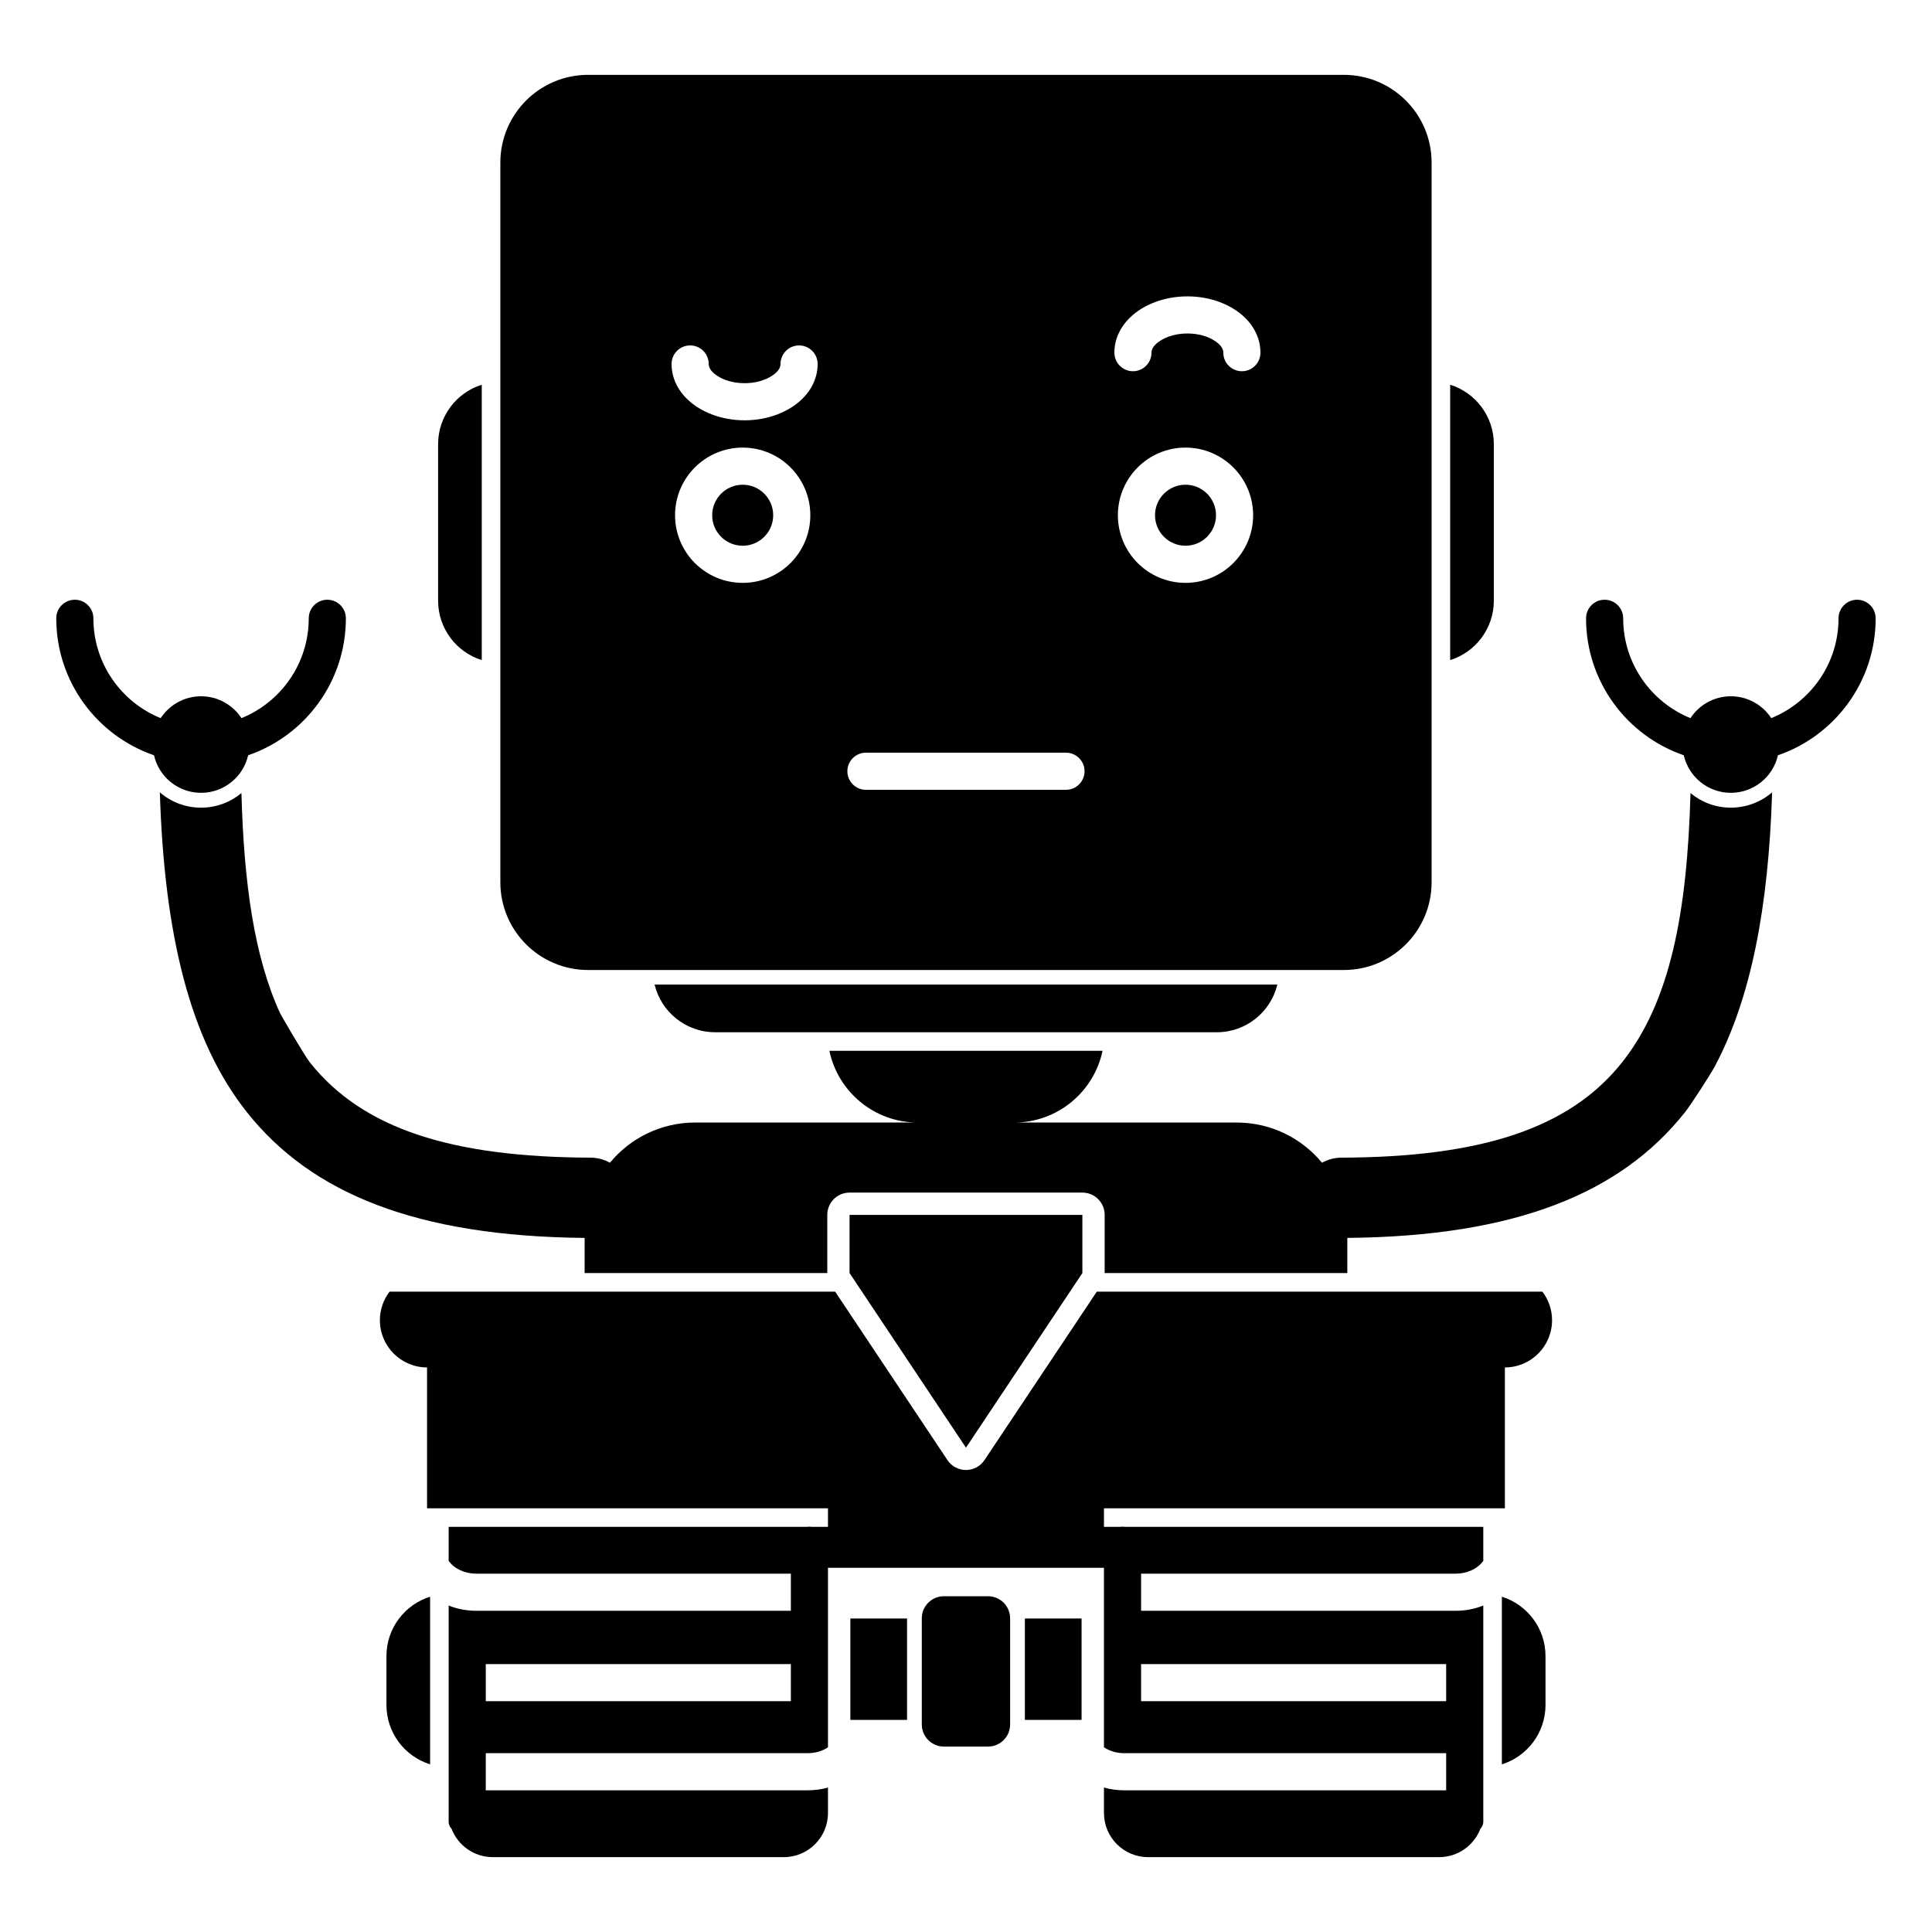 <?xml version="1.0" encoding="UTF-8"?>
<!-- Uploaded to: SVG Find, www.svgrepo.com, Generator: SVG Find Mixer Tools -->
<svg fill="#000000" width="800px" height="800px" version="1.1" viewBox="144 144 512 512" xmlns="http://www.w3.org/2000/svg">
 <path d="m434.66 486.3h118.09c1.605 2.106 2.562 4.731 2.562 7.574 0 6.91-5.602 12.508-12.5 12.508v37.332h-106.25v4.922h4.129c0.258-0.031 0.52-0.051 0.789-0.051s0.535 0.02 0.793 0.051h94.816v9.012c-1.477 2.078-4.266 3.387-7.305 3.387h-83.383v9.84h83.383c2.613 0 5.078-0.504 7.305-1.387v57.316c0 0.168-0.016 0.336-0.051 0.504-0.109 0.512-0.375 0.973-0.727 1.355l-0.004 0.012c-1.695 4.379-5.945 7.488-10.922 7.488h-77.121c-6.461 0-11.703-5.246-11.703-11.699v-6.742c1.688 0.473 3.481 0.727 5.348 0.727h85.34v-9.84h-85.34c-2.008 0-3.875-0.57-5.348-1.555v-47.574h-73.137v47.574c-1.473 0.984-3.336 1.555-5.344 1.555h-85.344v9.84h85.344c1.863 0 3.656-0.254 5.344-0.727v6.742c0 6.453-5.242 11.699-11.699 11.699h-77.125c-4.973 0-9.227-3.109-10.918-7.488-0.496-0.543-0.785-1.184-0.785-1.871v-57.316c2.227 0.883 4.695 1.387 7.305 1.387h83.383v-9.84h-83.383c-3.039 0-5.824-1.309-7.305-3.387v-9.012h94.816c0.258-0.031 0.523-0.051 0.793-0.051s0.535 0.02 0.793 0.051h4.125v-4.922h-106.25v-37.332c-6.898 0-12.5-5.598-12.5-12.508 0-2.844 0.957-5.469 2.562-7.574h118.09l29.754 44.633c1.094 1.645 2.938 2.629 4.914 2.629 1.973 0 3.816-0.984 4.91-2.629zm107.35 80.844c6.699 2.086 11.566 8.355 11.566 15.734v12.949c0 7.391-4.867 13.648-11.566 15.746zm-284.03 0c-6.703 2.086-11.57 8.355-11.57 15.734v12.949c0 7.391 4.867 13.648 11.57 15.746zm153.71 5.727c0-3.238-2.621-5.856-5.852-5.856h-11.699c-3.231 0-5.852 2.617-5.852 5.856v28.133c0 3.227 2.621 5.856 5.852 5.856h11.699c3.231 0 5.852-2.629 5.852-5.856zm18.938 26.914h-15.027v-26.863h15.027zm-46.25 0h-15.023v-26.863h15.023zm-111.64-14.789v9.84h80.848v-9.84zm173.66 0v9.84h80.848v-9.84zm-15.559-119.04h-61.699v15.418l30.852 46.277 30.848-46.277zm63.539-13.777-0.016-0.047c1.516-0.848 3.262-1.332 5.121-1.34 36.82-0.137 60.367-7.617 74.371-25.238 12.801-16.109 17.277-39.766 18.145-71.383 2.902 2.422 6.633 3.867 10.695 3.867 4.172 0 8-1.523 10.934-4.062-0.957 30.395-5.551 54.516-15.223 72.699-1.055 1.988-6.289 10.094-7.894 12.121-17.082 21.48-44.926 32.848-89.461 33.262v9.316h-64.305v-15.418c0-3.269-2.644-5.906-5.906-5.906h-61.699c-3.262 0-5.902 2.637-5.902 5.906v15.418h-64.309v-9.316c-44.535-0.414-72.379-11.781-89.457-33.262-15.156-19.059-21.93-47.102-23.117-84.82 2.934 2.539 6.754 4.062 10.93 4.062 4.066 0 7.793-1.445 10.695-3.867 0.656 23.914 3.375 43.27 10.199 58.254 0.211 0.465 6.422 11.207 7.945 13.129 14.004 17.621 37.551 25.102 74.375 25.238 1.855 0.008 3.602 0.492 5.117 1.34l-0.016 0.047c5.375-6.535 13.52-10.695 22.625-10.695h59c-11.527 0-21.16-8.156-23.43-19.012h72.387c-2.269 10.855-11.902 19.012-23.426 19.012h58.996c9.09 0 17.219 4.152 22.594 10.656zm-11.867-47.262h-165.04c1.738 7.242 8.262 12.637 16.035 12.637h132.97c7.773 0 14.297-5.394 16.035-12.637zm40.879-27.109v-190.72c0-12.832-10.418-23.254-23.254-23.254h-200.29c-12.832 0-23.25 10.422-23.25 23.254v190.72c0 12.832 10.418 23.254 23.25 23.254h200.29c12.836 0 23.254-10.422 23.254-23.254zm-315.4-43.492c-2.285-3.484-6.231-5.797-10.707-5.797-4.477 0-8.422 2.312-10.707 5.797-10.449-4.242-17.828-14.496-17.828-26.461 0-2.715-2.203-4.918-4.922-4.918-2.715 0-4.918 2.203-4.918 4.918 0 16.816 10.836 31.125 25.902 36.301 1.293 5.699 6.391 9.949 12.473 9.949 6.086 0 11.18-4.25 12.477-9.949 15.062-5.176 25.902-19.484 25.902-36.301 0-2.715-2.207-4.918-4.922-4.918s-4.922 2.203-4.922 4.918c0 11.965-7.375 22.219-17.828 26.461zm405.41 0c10.449-4.242 17.828-14.496 17.828-26.461 0-2.715 2.207-4.918 4.922-4.918s4.918 2.203 4.918 4.918c0 16.816-10.832 31.125-25.898 36.301-1.297 5.699-6.394 9.949-12.477 9.949s-11.18-4.25-12.477-9.949c-15.062-5.176-25.898-19.484-25.898-36.301 0-2.715 2.203-4.918 4.918-4.918s4.922 2.203 4.922 4.918c0 11.965 7.379 22.219 17.828 26.461 2.285-3.484 6.231-5.797 10.707-5.797s8.422 2.312 10.707 5.797zm-239.92 18.992h53.012c2.719 0 4.922-2.207 4.922-4.922 0-2.715-2.203-4.918-4.922-4.918h-53.012c-2.715 0-4.922 2.203-4.922 4.918 0 2.715 2.207 4.922 4.922 4.922zm-101.81-107.35c-6.699 2.098-11.57 8.355-11.57 15.746v41.484c0 7.391 4.871 13.648 11.57 15.746zm256.64 0c6.703 2.098 11.57 8.355 11.57 15.746v41.484c0 7.391-4.867 13.648-11.57 15.746zm-187.49 16.66c-9.895 0-17.926 8.031-17.926 17.93 0 9.891 8.031 17.918 17.926 17.918 9.891 0 17.922-8.027 17.922-17.918 0-9.898-8.031-17.93-17.922-17.93zm117.35 0c-9.891 0-17.922 8.031-17.922 17.93 0 9.891 8.031 17.918 17.922 17.918s17.922-8.027 17.922-17.918c0-9.898-8.031-17.93-17.922-17.93zm-117.35 9.84c4.461 0 8.082 3.621 8.082 8.09 0 4.457-3.621 8.078-8.082 8.078-4.461 0-8.086-3.621-8.086-8.078 0-4.469 3.625-8.09 8.086-8.09zm117.35 0c4.461 0 8.082 3.621 8.082 8.09 0 4.457-3.621 8.078-8.082 8.078s-8.082-3.621-8.082-8.078c0-4.469 3.621-8.09 8.082-8.09zm-136.2-32c0 3.535 1.531 6.852 4.328 9.488 3.402 3.215 8.84 5.441 15.027 5.441s11.629-2.227 15.027-5.441c2.797-2.637 4.328-5.953 4.328-9.488 0-2.715-2.207-4.918-4.922-4.918-2.715 0-4.918 2.203-4.918 4.918 0 1.242-0.941 2.227-2.113 3.031-1.891 1.309-4.519 2.059-7.402 2.059-2.883 0-5.512-0.75-7.402-2.059-1.172-0.805-2.113-1.789-2.113-3.031 0-2.715-2.203-4.918-4.918-4.918-2.719 0-4.922 2.203-4.922 4.918zm127.19-3c0-1.23 0.941-2.215 2.113-3.019 1.891-1.309 4.519-2.059 7.402-2.059s5.512 0.75 7.406 2.059c1.168 0.805 2.109 1.789 2.109 3.019 0 2.715 2.207 4.922 4.922 4.922s4.918-2.207 4.918-4.922c0-3.523-1.531-6.84-4.324-9.477-3.402-3.219-8.844-5.441-15.031-5.441s-11.625 2.223-15.027 5.441c-2.797 2.637-4.328 5.953-4.328 9.477 0 2.715 2.207 4.922 4.922 4.922 2.715 0 4.918-2.207 4.918-4.922z" fill-rule="evenodd"/>
</svg>